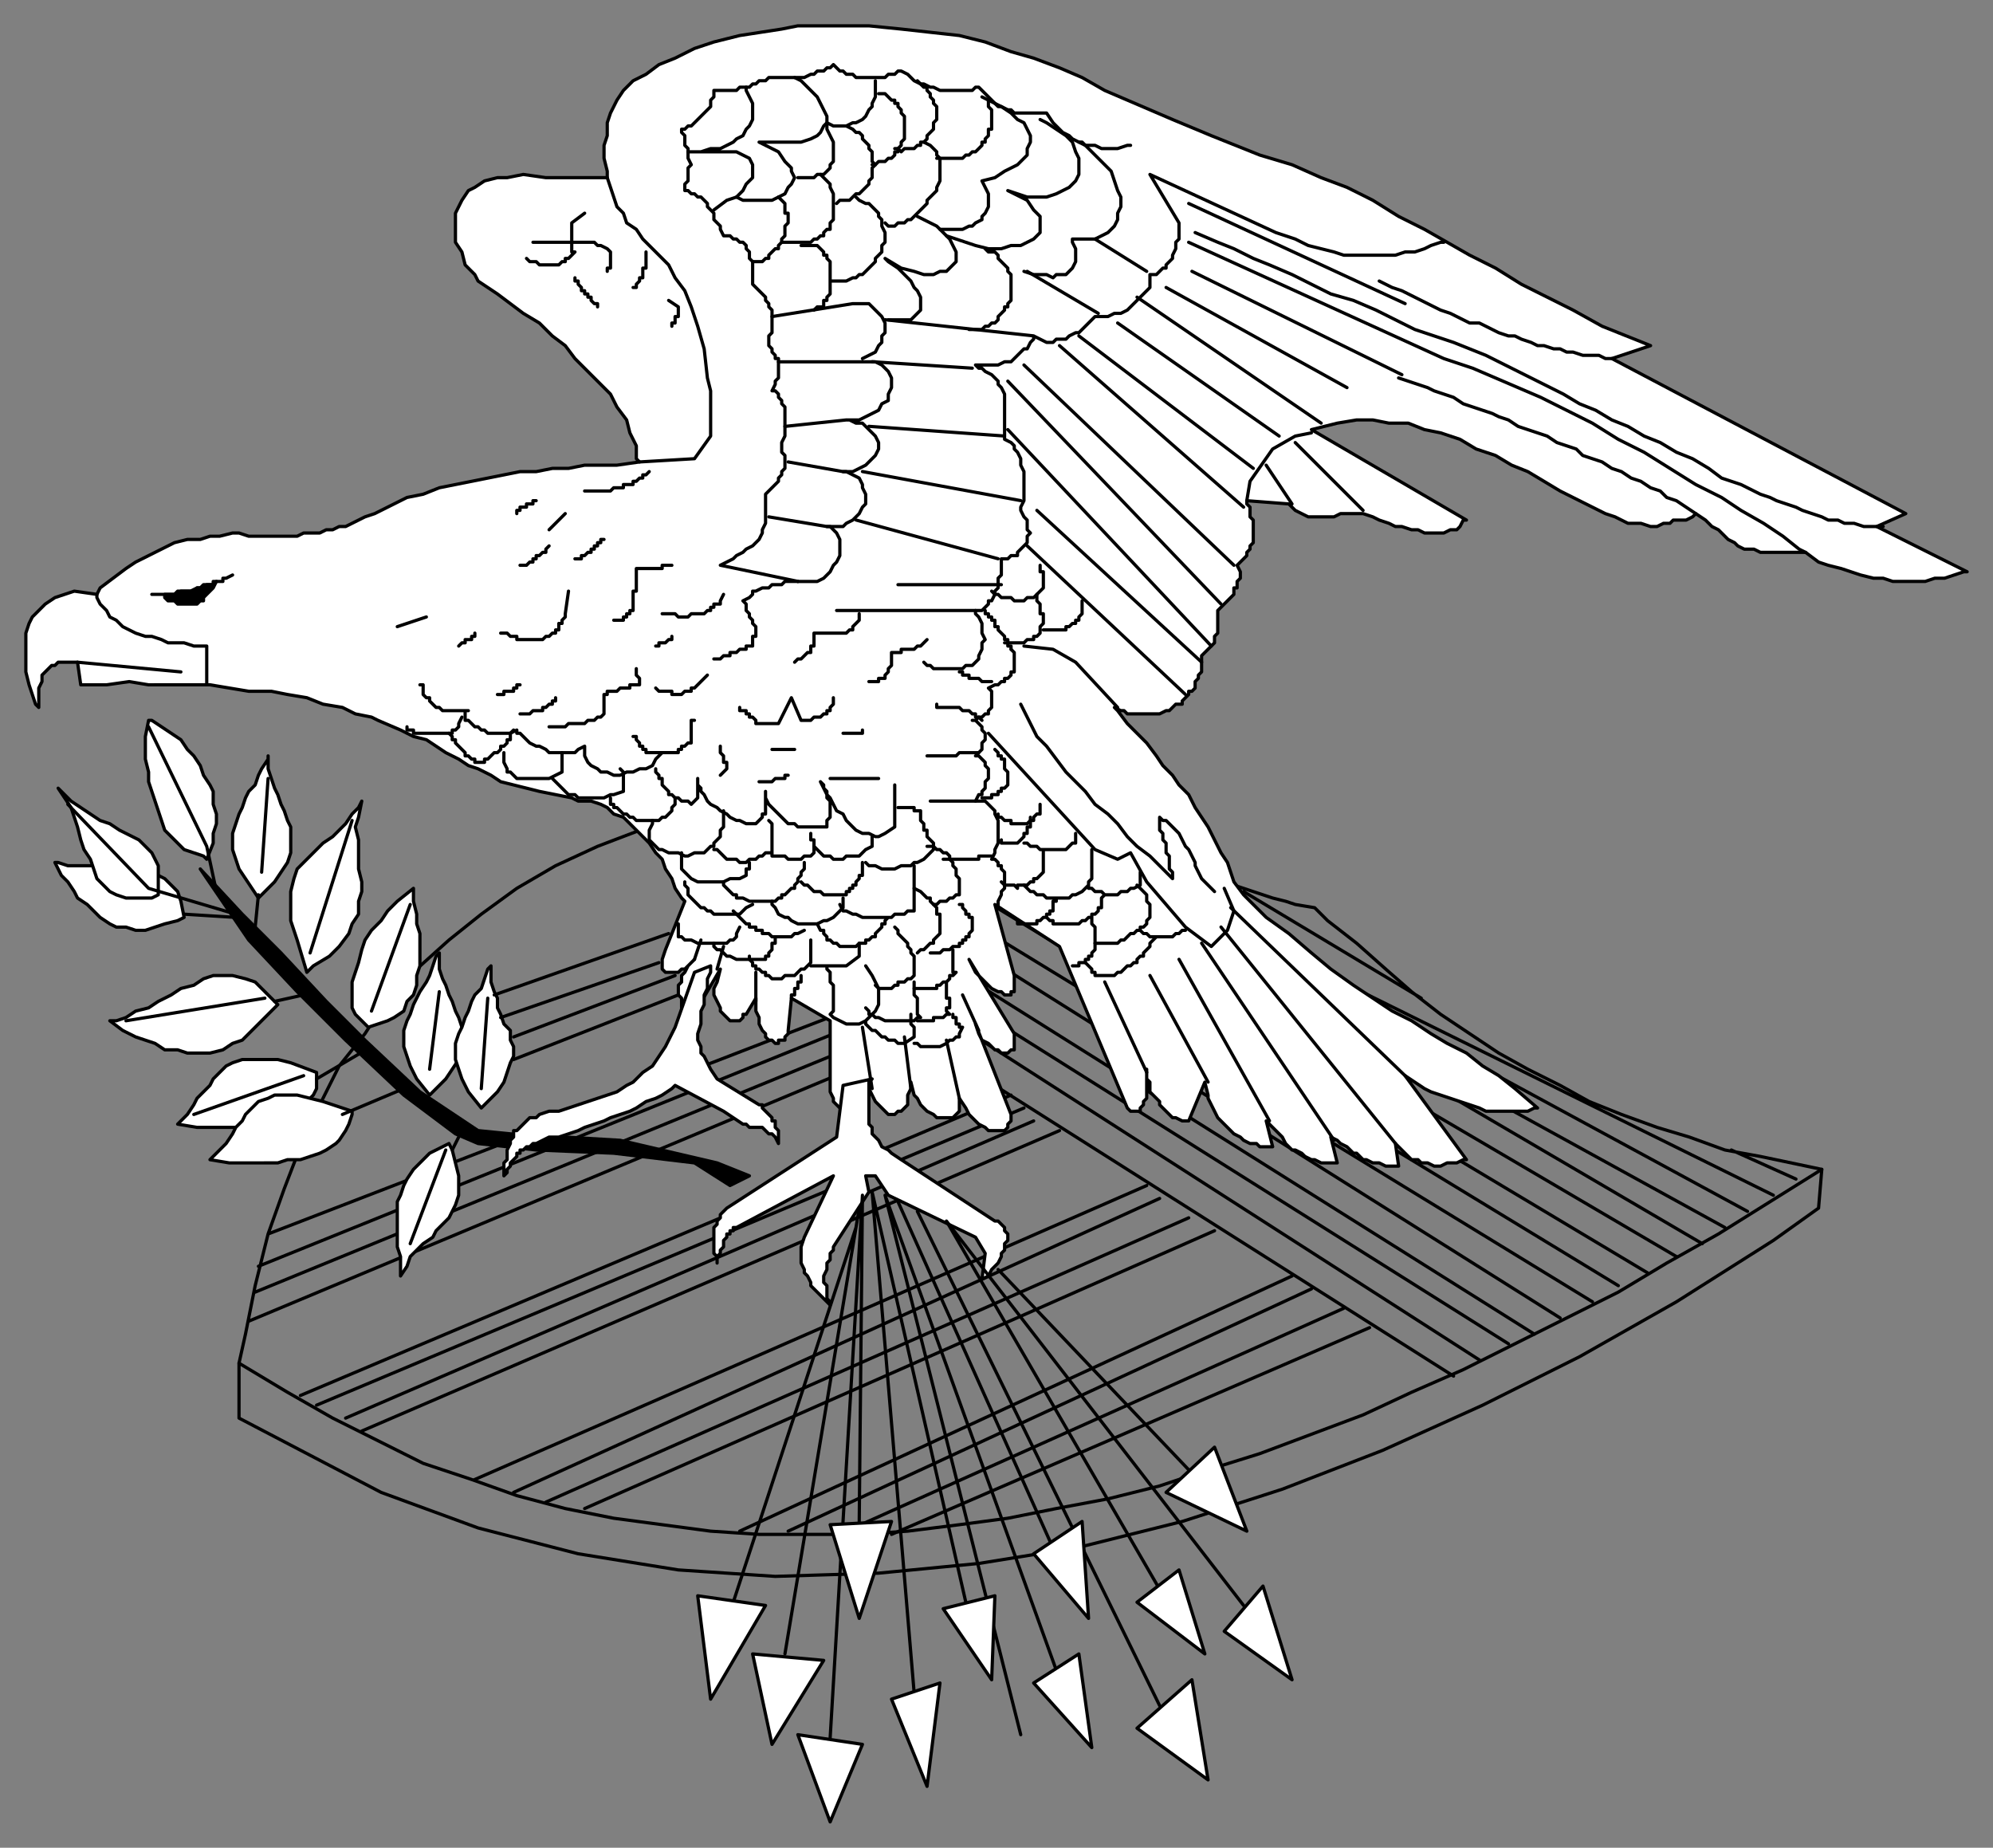 <svg xmlns="http://www.w3.org/2000/svg" fill-rule="evenodd" height="572" preserveAspectRatio="none" stroke-linecap="round" width="617"><rect width="100%" height="100%" fill="#808080" stroke="none"/><style>.brush0{fill:#fff}.pen0{stroke:#000;stroke-width:1;stroke-linejoin:round}.brush1{fill:#000}</style><path class="pen0" fill="none" d="M450 426 229 286m229 135L271 301m196 115L273 294m202 119L292 298m191 110L289 286m204 117L300 285m201 113L302 277m208 117L316 278m203 111-155-91m163 87-111-65m118 60-100-55m107 50-118-64m126 59-172-85m179 80-20-9m-96-47-55-33m39 135-148 64m140-70-154 69m144-75-162 75m156-79-171 79m-48-7 195-86m-207 84 199-88m-209 85 200-91m-212 87 208-91m-243 76 216-93m-221 89 213-92M98 435l219-92M93 432l220-93M77 409l208-87M79 400l200-82M80 392l193-78M83 382l184-71m140-30 4 4 9 7 9 8 8 7 9 7 9 6 9 6 9 5 10 5 9 5 10 4 11 4 10 3 11 4 11 2 19 4-1 12-14 10-30 19-30 17-30 15-31 14-31 12-31 10-32 8-31 5-31 3-32 1-30-2-31-5-31-8-30-11-44-23v-17l2-9 3-15 4-16 5-14 5-13 6-13 6-12 8-10 7-11 9-9 10-9 10-8 11-8 12-7 13-6 21-8 153 5 1 1 3 2 2 2 3 2 3 2 2 1 3 2 3 1 3 2 3 1 3 1 3 1 3 1 4 1 3 1 6 1h0"/><path class="pen0 brush0" d="m30 184 1-2 4-3 4-3 3-2 4-2 4-2 4-2 4-1h4l3-1h3l4-1h2l3 1h15l2-1h5l2-1h2l2-1h2l2-1 2-1 2-1 3-1 4-2 2-1 4-2 5-1 5-2 5-1 5-1 5-1 5-1 5-1h5l5-1h5l5-1h10l7-1-1-1v-4l-2-4-1-4-3-4-2-4-4-4-3-3-4-4-3-4-4-3-4-4-5-3-4-3-4-3-6-4-1-2-3-3-1-4-2-3v-9l1-2 1-2 2-3 2-1 3-2 4-1h3l5-1 7 1h19v-2l-1-4v-4l1-3v-4l1-3 2-4 2-3 3-3 4-2 4-3 5-2 6-3 6-2 8-2 13-2 5-1h22l10 1 9 1 9 1 8 2 8 3 7 2 8 3 7 3 7 4 7 3 7 3 7 3 12 5 5 2 10 4 10 3 9 4 8 3 8 4 8 5 8 4 7 4 7 4 8 4 8 5 8 4 8 4 9 5 15 6-12 4 91 48-9 4 28 14h-1l-3 1-3 1h-3l-3 1h-10l-3-1h-3l-4-1-3-1-3-1-4-1-3-1-4-3h-14l-2-1h-3l-2-1-1-1-2-1-1-1-1-1-1-1-2-1-1-1-1-1-3-2-1 1-2 1h-4l-1 1h-2l-2 1h-2l-3-1h-4l-2-1-2-1-3-1-2-1-4-2-2-1-6-3-5-3-5-3-5-2-5-3-6-2-5-3-6-2-5-1-5-2h-6l-5-1h-5l-6 1-8 2 48 28h-1l-1 2-1 1h-2l-2 1h-6l-2-1h-2l-3-1h-2l-2-1-3-1-2-1-3-1h-7l-2 1h-8l-2-1-2-1-2-2-13-1v1l1 1v3l1 1v7l-1 1v1l-1 1v1l-1 1-2 2h0l1 2v2l-1 1v2h-1v2l-1 1-1 1h0l-1 1-1 1-1 1h0v7l-1 1v2l-1 1h0l-1 1-1 1h0l-1 1v5l-1 1v1h0l-1 1v2l-1 1h-1v1l-1 1-1 1v1h-2l-1 1-1 1h-1l-2 1h-10l-1-1h-1l-2-1 1 1 3 4 3 3 3 3 3 4 2 3 3 3 2 3 3 3 2 4 2 3 2 3 2 4 2 4 2 3 2 6 3 4 7 7 7 5 7 6 6 5 7 5 6 4 6 4 6 3 6 4 5 3 6 3 5 4 5 3 5 4 7 6h-1l-2 1h-13l-2-1-3-1-3-1-3-1-3-1-3-1-2-1-3-2-3-2 19 26h-1l-2 1h-3l-2 1h-2l-2-1h-2l-1-1h-2l-1-1-1-1-1-1-2-2 1 7h-4l-2-1h-2l-2-1h-1l-1-1-1-1h-1l-1-1-1-1-2-1-1-1-2-1 2 8h-5l-2-1h-1l-2-1-1-1-2-1h-1l-1-1-1-1-1-2-1-1-1-1-1-1-2-2 2 8h-4l-1-1h-2l-2-1-1-1-2-1-1-1-1-1-2-2-1-1-1-2-1-2-1-2v-1l-1-4-5 12h-2l-2-1h-1l-1-1-1-1-1-1-1-1v-1l-1-1-1-1-1-1v-3l-1-1v-3 9l-1 1v1l-1 1v1h-2 0-1l-1-1-21-50-20-13 6 22v5h-1v1h-2l-1-1h-1l-2-1-1-1-1-1-2-2-1-1-2-4 14 23v5h-1l-1 1h-2l-1-1h-1l-1-1-1-1-2-1-1-2-1-3 11 28v2l-1 1v1l-1 1h-5l-1-1-2-1-1-1-2-2-1-2-2-3v4l-1 1-1 1h-5l-1-1-2-1-1-1-1-1-1-2-1-1-1-4v2l-1 2v3l-1 1-1 1h-1l-1 1h-2l-1-1-1-1-1-1-1-1-1-2-2-4v5l-1 1-1 1-1 1h-1l-1 1-1-1h-2l-1-1-1-1v-1l-1-2v-22l-12-7-1 10v1l-1 1v1h-2v1h-1l-1-1h-1l-1-1v-1l-1-1-1-2v-2l-1-2v-4l-3 5h-1v1l-1 1h-3 0l-1-1-1-1-1-1v-1l-1-2-1-2v-2l1-2 1-4-7 12h0l-1 1h-2l-1-1h-1v-3l-1-1v-3l1-1v-2l1-1 1-2 2-2-1 1-1 1-1 1h-1l-1 1h-3 0-1l-1-1h0v-3l1-3 6-15-1-1-2-3-1-3-2-3-1-3-2-2-2-3-2-2-2-2-2-2-2-2-3-1-2-2-2-1-3-1h-4l-2-1-5-1-5-1-4-1-4-1-4-1-3-2-4-2-3-1-3-2-4-2-3-2-3-2-4-1-4-2-7-3-2-1-5-1-4-2-6-1-5-2-6-1-5-1h-7l-6-1-6-1H46l-6-1-7 1h-8l-1-7h-6l-1 1h-1l-1 1h0l-1 1-1 1v2l-1 2v6l-1-1-1-3-1-3-1-4v-12l1-3 1-2 2-2 2-2 3-2 3-1 3-1 7 1z"/><path class="pen0" fill="none" d="m198 143 17-1 5-7v-14l-1-4-1-9-2-7-2-6-2-5-3-4-2-4-3-3-3-3-2-2-2-3-3-2-1-3-2-2-1-3-2-6M30 184v1l1 2 2 2 1 2 2 1 2 2 2 1 2 1 3 1h2l3 1 2 1h5l3 1h4v12m-40-7 32 3m-9-24h9v-1h4l1-1h2l1-1h2v-1h3v-1h1l2-1"/><path class="pen0 brush1" d="M51 184v1l1 1h2l1 1h6l1-1h1v-1l1-1 1-1 1-1 1-2-1 1h0-3l-1 1h0-1l-2 1h-4l-1 1h-3z"/><path class="pen0" fill="none" d="M447 75h-1l-3 1-2 1-3 1h-3l-3 1h-16l-3-1-4-1-4-1-4-2-6-2-39-18m227 109h-6l-3-1h-3l-2-1h-3l-2-1-3-1-3-1-2-1-3-1-3-1-2-1-3-1-4-2-2-1-6-2-4-3-5-3-5-2-5-3-5-2-5-3-5-2-5-3-5-2-5-3-4-2-6-3-4-2-8-4-2-1-5-2-5-2-6-2-6-2-6-3-6-3-7-3-7-2-6-3-6-3-7-3-5-2-6-3-5-2-7-3m129 39h-2l-2-1h-5l-3-1h-2l-2-1h-2l-3-1h-2l-2-1-3-1-2-1h-2l-3-1-2-1-2-1-2-1h-3l-2-1-2-1-2-1-3-1-2-1-2-1-2-1-2-1-2-1-2-1-3-1-4-2m98 72-3-2-3-2-3-1-2-2-3-1-3-2-3-1-3-2-3-1-3-2-3-1-3-1-2-2-3-1-3-1-3-2-3-1-3-1-3-1-3-2-3-1-2-1-3-1-3-1-3-1-3-2-3-1-3-1-2-1-3-1-6-2m126 54-2-1-5-4-6-4-7-4-6-4-8-4-8-5-8-5-8-4-8-5-8-4-8-4-7-3-7-3-7-3-9-3-79-36m18 80 1-6 7-10 7-4 5-1m-5 3 21 21m-30-14 8 12M356 54l9 15v5l-1 1v2l-1 2v1l-1 1-1 1v1h-1l-1 1-1 1h-2v4l-1 1-1 1-1 1-1 1-1 1-1 1-1 1-2 1h-2l-2 1h-4l-1 1-1 1-1 1-1 1-1 1h-1l-2 1-1 1h-3l-1 1h-2l-2-1-2-1v1l-1 1-1 2h-1l-1 1-1 1-1 1-1 1h-2l-2 1h-7l1 1h1l1 1 2 1 1 1 1 1v1l1 1 1 2v14l2 1 1 1v1l1 1 1 2v2l1 2v9l-1 2v1l1 2 1 1v3l1 1-1 1v2l-1 1-1 1-1 1v1h-2l-1 1h-2v5l-1 1v3l-1 1v1l-1 2h-1v1l-1 1-1 1h-45m150-58-57-39m44 43-50-35m42 45-54-41m51 53-57-50m54 68-65-62m61 74-66-69m63 82-63-67m60 72-51-47m46 57-49-46m50-106 67 31m-74-5 56 31m-48-36 65 32m-84-71h-1l-3 1h-5l-2-1h-3l-1-1h-1l-2-1-1-1-2-1-1-1-2-2-2-3h-10l-1-1h-1l-2-1h-1l-1-1-1-1-1-1-1-1-2-2h-1l-1 1h-10l-2-1h-1l-2-1h-1l-2-1-1-1-1-1-2-1h-1l-1 1h-2l-1 1h-9l-1-1h-2l-1-1h-1l-1-1-1-1-1 1h-1l-1 1h-2l-1 1h-1l-2 1h-11 0l-1 1h-2l-1 1h-1l-1 1h-3l-1 1h-7v2l-1 1v2l-1 1h0l-1 1-1 1-1 1h0l-1 1-1 1h-1l-1 1h-1v1l1 1v3l1 1v3l1 2-1 1v4l-1 1v2h1l1 1h1l1 1h1l1 1 1 1v1l1 1 1 1v2l1 1 1 1v1l1 2h2l1 1h1l1 1h1l1 1v1l1 1v2l1 1v7l1 1 1 1 1 1h0l1 1v1l1 1v1l1 1v7l-1 1v3h0l1 1v1l1 1v1h1v6h0l-1 1v1l-1 2h1l1 1v1l1 1v1l1 1v9l-1 2v3l1 1v4l-1 1v1l-1 1v1l-1 1-1 1-1 1h0l-1 1v9l-1 2v1l-1 2-1 1-1 1-2 1-1 1-2 1-1 1-2 1-2 1 24 5m189 154-55-53m51 73-54-67m35 66-41-61m21 55-28-50m9 38-18-33m-1 30-13-28m-41-190-31-2m41 23-42-3m47 23-49-9m42 27-44-12m55-57-46-5"/><path class="pen0" fill="none" d="m334 44 2 1 3 3 3 3 2 2 1 3 1 3 1 2v3l-1 2v2l-1 2-2 2-2 1-2 1h-7v1l1 2v4l-1 2h0l-1 1-1 1h-3l-1 1-2-1h-4l-3-1"/><path class="pen0" fill="none" d="m322 37 2 1 3 2 3 2 2 2 1 3 1 2v5l-1 2-2 2-2 1-2 1-3 1h-6l-6-2 2 1 4 2 2 3 2 2v5l-2 2-2 1-2 1h-3l-3 1h-4l-4-1-3-1-6-2"/><path class="pen0" fill="none" d="m284 67 2 1 4 2 2 2 2 2 1 2 1 2v3l-2 2-1 1h-2l-2 1h-3l-3-1-4-1-5-3 1 1 3 2 2 2 2 2 1 2 1 1 1 2v4l-1 1-1 1-1 1h-7"/><path class="pen0" fill="none" d="m304 30 2 1 4 2 3 2 2 2 2 1 1 2 1 2v2l-1 2v2l-2 2-1 1-2 1-2 1-3 2-4 1h0l1 2 1 2v4l-1 2-1 1v1l-2 1-1 1h-1l-2 1h-7m-60-44v1l1 2 1 2v5l-1 2-1 1-1 2-2 1-1 1-2 1-2 1h-3l-3 1h-4 15l2 1 2 1 1 2v4l-2 2-1 2-2 2-3 1-4 3"/><path class="pen0" fill="none" d="m246 24 2 1 3 3 2 2 1 2 1 2 1 2v2l-1 1-1 2-1 1-2 1-3 1h-13l2 1 4 2 2 3 2 2v1l1 2-1 2-1 1-1 2-2 1-2 1h-9l-2-1m10 99 18 3h1l1 1 1 1 1 2v5l-1 2-1 1-1 2-1 1-1 1-2 1h-6"/><path class="pen0" fill="none" d="m244 143 17 3h1l2 1 2 1 1 2v1l1 2v3l-1 1-1 2-1 1-1 1-2 1-1 1h-5"/><path class="pen0" fill="none" d="m243 132 19-2h1l2 1h2l2 2 1 1 1 1 1 2v2l-1 2-1 1-1 1-1 1-2 1-2 1h-3m-20-34h30l2 1 1 1 1 1 1 2v3l-1 2v2l-2 1-1 2-2 1-2 1-2 1h-4m-23-32 25-4h5l1 1 1 1 1 1 1 1 1 2v3l-1 1v2l-1 1-1 2-2 1-2 1m-26-50 1 1h0l1 1v3h1v3l-1 1v2h0v1l-1 1v1h0l-1 1v1h-1l-1 1h0l-1 1v1h-1 0l-1 1h-3m38-56h0v5l-1 2v1l-1 1-1 2-1 1-2 1h-1l-2 1h-4l-2-1v2l1 2 1 2v6l-1 1v1l-1 1-1 1h-2l-1 1h-5"/><path class="pen0" fill="none" d="m254 54 1 1 1 1 1 1v1l1 2v8l-1 1v2h-1l-1 1v1h-1l-1 1h-1l-1 1h-9m17-12 1-1h3l1-1 1-1h1l1-1 1-1h0l1-1v-1l1-1v-2h0v-1l1-1-1-1v-3l-1-1v-1l-1-1h0l-1-1v-1l-1-1h-1l-1-1-2-1m78 58-22-13m37 0-16-10"/><path class="pen0" fill="none" d="M270 51h1l1-1h2l1-1h1l1-1v-1h1v-1l1-1v-1l1-1v-3h0v-4l-1-1v-1l-1-1v-1h-1v-1h-1l-1-1-1-1h-2"/><path class="pen0" fill="none" d="M277 46h1l1 1 1-1h3l1-1h1v-1h1l1-1v-1l1-1h0l1-1v-2l1-1v-4l-1-1h0v-1l-1-1v-1l-1-1v-1h-1l-2-2m-36 51h5l1 1h0l1 1v1h1v1l1 1v4h0v6l-1 1v1h-1v2h-2l-1 1m13-35 1 1 2 1h1l1 1 1 1 1 1v1l1 1v2l1 2v3l-1 1v2l-1 1-1 1v1l-1 1-1 1-1 1-1 1h-1l-1 1h-1l-2 1h-5"/><path class="pen0" fill="none" d="M274 69h0l1 1h2l1-1h2l1-1h1l1-1 1-1 1-1 1-1 1-1v-1l1-1 1-1 1-1v-1l1-2v-7l-1-1v-1l-1-1-1-1-2-1"/><path class="pen0" fill="none" d="M290 49h8l1-1h1l1-1h1l1-1h0l1-1v-1h1v-1l1-1v-2h1v-6l-1-1v-2m-1 46 1 1h2l1 1v1l1 1 1 1 1 1v1l1 1v8l-1 1v1h-1v1l-1 1-1 1v1l-1 1h-1l-1 1h-1l-1 1h-4M181 66l-4 3v1h0v1h0v2h0v1h0v1h0v2h0v1h1l-1 1-1 1h-1v1h-1l-1 1h-6l-1-1h-2l-1-1"/><path class="pen0" fill="none" d="M165 75h19l1 1h1l2 1 1 1v1h0v1h0v1h0v1h0v1h0-1v1h0m-10 2v1h1v1h0l1 1h0v1h1v1h1v1h1v1h0l1 1h1v1m11-6h1v-1h0l1-1h0v-1h1v-1h0v-1h0v-1h1v-1h0v-1h0v-1h0v-1h0v-1m7 15 3 2v3h0-1v1h0v1h-1 0v1h0m58 89v2l-1 1h0l-1 1v1h-1l-1 1h-10 0v4h-1v1h0v1h-1l-1 1h0l-1 1h0-1l-1 1m-91-9h2l1 1h2v1h8l1-1h1l1-1h1v-1h1v-2h1v-1h0l1-1h0v-1l1-7m32-8h-2 0-1v1h-2 0-2 0-1 0-3v2h0v2h0v3h-1v3h0v3h0-1v1h0-1v1h0-1 0v1h-1 0-1 0-1m15-2h4l1 1h3l1-1h4l1-1h1v-1h1v-1h2v-1h0l1-2m5 35v1h2v1h1v1h1l1 1h0v1h7l4-8 3 7h3l1-1h2l1-1h1v-1h1v-1h0l1-1h0v-1h0v-1h0m11-5h3v-1h2v-1l1-1h0v-1l1-1v-1h0v-3h3v-1h4l1-1h1l1-1 1-1m26 3 1 1v6h-1v1l-1 1h-1v1h-1l-1 1h-1l-2 1h0l1 1v5h0l-1 1v1h-1l-1 1h0-1l-1 1h-1 1l1 1h0l1 1h0v1l1 1v1h0v1l-1 1v2l-1 1-1 1h1l1 1h0l1 1v1l1 1v1h0v2l-1 1v2l-1 1v1h-1l-1 2h3l1 1 1 1 1 1v1l1 2v7l-1 2v1l-1 2h1l1 1v1h1v1l1 1v5l-1 1v1l-1 2v2m-62-101h-4l-1 1h-3l-1 1h-2l-2 1h-1v1l-1 1-2 1h0l1 1h0v2h0l1 1h0v1l1 1h0v1h0l1 1h0v1h0v1h0v1h0-1v1h0v1h0v1h0-2v1h-2 0l-1 1h-2v1h-2l-1 1h-2m-18 9 1 1h4v1h3l1-1h2v-1h1l1-1h0l1-1h0l1-1h0l1-1m-16-9h1v-1h2l1-1h1v-1m-85-3 9-3m29-16h2l1-1h1v-1h1v-1h1l1-1h1v-1h0l1-1m8 4h2v-1h1l1-1h1v-1h1v-1h1v-1h1v-1h1m-27-8h0v-1h1v-1h2v-1h2v-1h1m4 9 5-5m6-7h8l1-1h3v-1h3v-1h1l1-1h1v-1h1l1-1m-4 61h0v1h0v1h0l1 1h0v1h0v1h0-3v1h-3 0l-1 1h-3v1h-1 0v1h0v1h0v1h0v1h0v1h0v1l-1 1h-1l-1 1h-2l-1 1h-5l-1 1h-5m27 3h-1 1v1h0l1 1h0v1h1v1h1v1h10v-1h1v-1h1l1-1h1v-1h0v-1h0v-1h0v-2h0v-1h0v-1h1"/><path class="pen0" fill="none" d="M290 218v1h7l1 1h2l1 1h1v1h1l1 1m-7-15h1v1h2v1h3l1 1h3m-20 23h9l1-1h6m-1 15h-1 0-1 0-1 0-1 0-1 0-1 0-1 0-1 0-1 0-1 0-1 0-1 0-1 0-1m19 17h-1 0-1 0-1 0-1v1h-1 0-1 0-1 0-1 0-1 0-1 0-1 0-1 0-1 0-1 0-1m-150-66h0l1-1h1v-1h2v-1h1v-1m166 5h0v-1h-1 0v-1h0v-1h-1v-1h0l-1-1h0l-1-1h0v-1h0-1v-1h0v-1h-1v-1h0-1v-1h0-1v-1h0m17-14h0v1h0v1h1v1h0v1h0v1h0v2l-1 1-1 1-1 1h-2l-1 1h-3l-1-1h-3l-1-1h-1l-1-1"/><path class="pen0" fill="none" d="M321 184v1h0v1h0l1 1h0v2h0v1h1v1h0v1h0v1l-1 1v2l-1 1h-1v1h-2l-1 1h-1 0-5m12-4h7v-1h1l1-1h1v-1h1v-1h0l1-1h0v-2h0v-2m-33 3v1l1 1h0l1 2v3l1 2-1 1v2l-1 2v1l-1 1-1 1h-2 0l-1 1h-1 0-8l-1-1h0-1l-1-1m30 13 1 2 2 4 2 4 3 3 3 4 3 4 3 3 3 3 3 4 4 3 3 3 3 4 3 3 4 3 3 3 4 4v-2l-1-1v-4l-1-1v-3l-1-1v-2l-1-1v-4l1 1h1l2 2 1 1 1 1 1 2 1 2 1 1 1 2 1 2v1l1 2 1 2 1 1 1 1 2 2"/><path class="pen0" fill="none" d="m306 227 33 36 7 3 4-2 5 9 12 14 8 6 5-5 2-6-3-7m-33-56-13-14-7-4-9-1m-187 12h1v3l1 1h1v1l1 1 1 1h1l1 1h8-1 0v1h0v1h0v1h1l1 1 1 1h1l1 1h1l1 1h7l2-1v1h1l1 1 1 1 1 1 2 1h1l2 1 1 1h8l1-1 2-1v3l1 2 1 1 2 1 1 1h2l2 1h2l2-1h2l2-1h2l2-1 1-2 2-2m-2 5v1l1 1v1h1v2l1 1 1 1v1h1l1 1h1l1 1h2l1 1 2-2v-6h0v2l1 1v1l1 1 1 2 1 1 2 1 1 1 2 1 1 1 2 1h1l2 1h3l1-1h0l1-1h0v-1h1v-1h0v-1h0v-1h0v-1h0v-1h0v-1h0v-1 2l1 2 1 1 1 1 1 1 1 1 1 1 1 1h2l1 1h9v-1h0v-1l1-1v-5l-1-1h0v-2l-1-1h0l-1-2 1 1v1l1 2 1 1 1 2 1 2 2 1 1 2 2 2 1 1 2 1h2l2 1h1l2-1 3-2v-13m27 4h3v-1h2v-1h1v-1h1l1-1h0v-1h0v-1h0v-1h0v-1h0l-1-1h0v-1h0v-1h0v-1h-1 0v-1h0-1v-1h0l-1-1h0m1 20h0v1h1l1 1h2v1h5l1-1h1v-1h0l1-1h1v-1h0v-1h0v-1"/><path class="pen0" fill="none" d="M310 260v1h5l1-1h0l1-1h0v-1h1v-1h0v-1h1v-1h0v-2m-2 8h1l1 1h2l1 1h8l1-1h0l1-1h1v-1h0v-2m-10 5v7l-1 1h0l-1 1h-1v1h-1l-1 1h-3v1l-1-1h-3l-1-1"/><path class="pen0" fill="none" d="M338 263v1h0v1h0v1h0v2h0v1h0v1h0v2h0l-1 1v1l-1 1-1 1-2 1h-1l-1 1h-7l-1-1h-2l-1-1h-1l-2-2m20 0v1h1l1 1h2l1 1h4l1-1h2l1-1h1l2-1h0v-1h0v-1h0v-1h0v-1m-26 8v1h-1v2h0v1h-1v1h0-1v1h-1 0l-1 1h0-1v1h0-1 0-1 0-1 0-1 0-1 0-1 0v-1m27-8-1 1v1h0v2h-1v1l-1 1h0-1v1h-1l-1 1h0-1l-1 1h0-3 0-2 0-3v-1h-1 0l-1-1m14 0v1h0v1h0l1 1h0v1h0v2h0v1h0v2h0v1h0l-1 1h0v1h-1v1h0-1v1h-1 0-1v1h-2"/><path class="pen0" fill="none" d="M339 292h7l1-1h1l1-1h0l1-1h1l1-1h1v-1h1l1-1h0v-1l1-1v-1h0v-3l-1-1v-2l-1-1-2-2m1 14h0l1 1h1l1 1h7l1-1h1l1-1h1"/><path class="pen0" fill="none" d="m358 290-1 1h0l-1 1v1h0l-1 1-1 1v1h-1l-1 1v1h-1l-1 1h-1l-1 1h0l-1 1h-1l-1 1h-3 0-3v-1h-1v-1l-1-1-1-1m-210-73v1h2v1h12v-1h1l1-1h0v-1h0l1-2"/><path class="pen0" fill="none" d="M139 227h0l1 1v1h1v1l1 1 1 1h0l1 1v1h1l1 1h1v1h3v-1h1l1-1h0l1-1h1l1-1v-1h1l1-1v-1h1v-2l1-1m-3 7v3l1 2v1h1l1 1 1 1h10l2-1 2-1v-6m-3 8 1 1 1 1 1 1 1 1 1 1h2l1 1h8l2-1h1l3-1h0v-1h0v-1h0v-1h0v-1h0v-1h0v-1l-1-1m-3 9v2h1v1h1l1 1h0l1 1h1l1 1h1l1 1h7l1-1h1l1-1h0l1-1h0v-1l1-1v-2"/><path class="pen0" fill="none" d="M202 254v1l-1 2v3l1 1 1 1 1 1h1l2 1h3l2 1h1l2-1h3l1-1h0l1-1h1v-1l1-1h0l1-1v-2l1-1v-5m-3 12h1l1 1 1 1 1 1h3l1 1h2l1-1h2l1-1h1l1-1h2v-1h0v-2h0v-1h0v-2h0v-2h0v-1l-1-1h0m1 10v1h4l1 1h4l1-1h2l1-1v-1h0v-1h0v-1h0v-1h0-1v-1h0v-1h0"/><path class="pen0" fill="none" d="M211 264v5l1 1 1 1 1 1 2 1h8l2-1h3l2-1v-1h0v-1h1v-1h0v-1"/><path class="pen0" fill="none" d="M224 273v1l1 1 1 1 1 1h1v1h2l2 1h8l1-1h1v-1h1l1-1 1-1h1v-1l1-1v-1l1-1v-1l1-1v-2m-37 6v1l1 1h0v2l1 1h0l1 1h0l1 1h0l1 1h1l1 1h1l1 1h8l1-1h0l1-1 2-1m37 57-3-19m15 19-2-16m17 19-4-18m10-3-5-11m-64 2v-9m-12-1 2-7m-9 4 2-6m35-29h0l1 1 1 1 1 1h2l1 1h3l1-1h4l1-1 1-1 2-1v-3m-22 14h0l1 1h1l1 1h0l1 1h2l1 1h7v-1h1v-1h1v-1h1v-1l1-1h0v-1h1v-4"/><path class="pen0" fill="none" d="M239 279v1l1 1 1 2 2 1h1l1 1 2 1h6l2-1h1l2-1 1-1 2-2v-3m-34 4 1 1h0l1 1h0l1 1h0l1 1h1v1h2v1h2v1h2l1 1h6l1-1h1l2-1m-39-2v4h1l1 1h2l2 1h9l1-1h1l1-1v-1l1-2"/><path class="pen0" fill="none" d="M221 292v1l1 1h1l1 1 1 1h1l2 1h9v-1h1v-1h0l1-1h0v-1h0v-1h1v-1h0v-1"/><path class="pen0" fill="none" d="M232 296v1h0l1 1h0v1h1v1h1l1 1h1v1h1l1 1h3l1-1h3l1-1 1-1h1l1-1 1-1v-7m17-24 1 1h2l2 1h4l2-1h3l1-1h1l2-1 1-1 1-1 1-1v-1h0v-1l-1-1h0l-1-1v-2h-1v-2l-1-1h0v-3h-1 0-1 0v-1h-1 0-1 0-1 0-1 0-1m5 18v14h-2l-1 1h-3l-1 1h-9l-2-1h-1l-2-1h-1l-1-2m15 4-1 1v1h-1v1l-1 1-1 1v1h-1l-1 1h-1v1h-2l-1 1h-1 0-3 0-1l-1-1h-1 0l-1-1h-1v-1l-1-1v-1h-1l-1-2"/><path class="pen0" fill="none" d="M251 299h11l4-3v-4m-18 10h0v1h0v1h-1 0v1h0v1h0-1v1h0v1h0-1 0v1h0m11-10h0v1l1 1v3l1 1v8l-1 1 1 1 2 1 2 1h4l2-1 1-1 1-1 1-1 1-2v-5l-1-2-1-2-2-3m0 17v1l1 1h0l1 1h1l1 1h0l1 1h1l1 1h2l1 1h2l3-2h0v-1h0v-1h0v-1h0l-1-1h0v-1h0v-1h0v-1m1 9h1l1 1h6l2-1h0l1-1h1l1-1h1v-1l1-2h-1 0v-1h0-1v-1h0v-1h-1 0v-1h0"/><path class="pen0" fill="none" d="M283 304h0v1h0v2h0v1l1 1h0v3h0v2l1 1h-1l-1 1h-9l-2-1h-1l-1-1h-1v-1l-1-1m9-25 1 1v1l1 1 1 1h0l1 1v1l1 1v1l1 1h0v6h0l-1 1h0-1l-1 1h-2v1h-1l-1 1h-2 0-2l-1-1m13-10 1-1h1l1-1h0l1-1h1v-1l1-1h0l1-1v-1h0v-2h0v-2h0v-1h-1v-2l-1-1h0l-1-1v-1h-1l-1-1h0l-1-1-2-1"/><path class="pen0" fill="none" d="M289 280h1l1-1h2l1-1h1l1-1h1v-1h0v-4l-1-1v-2l-1-1v-1l-1-1v-1l-1-1h-1l-1-1h-1l-1-1h-2m10 18h1v1l1 1v1h1v1h1v2h0v2h0l-1 1h0v1h-1v1h-1v1h-1v1h-2l-1 1h0-2l-1 1h-3m7-1h0v1h0v1h0v1h0v1h0v1h0v1h0v1h1l-1 1h-1v1l-1 1h-1 0l-1 1h-1v1h-4 0-3m10-2v2h0v1h0v2h1v2h0v1h-1v1h0l1 1h-1 0l-1 1h-1 0-2v1h-1 0-2 0-1 0-1"/><path class="pen0 brush0" d="m270 334-1 1v13l1 1v2l1 1 1 1 1 2 2 1 1 1 3 2 29 19h1l1 1 1 1v1l1 1v2l-1 1v2l-1 1v1l-1 2-1 1-1 1-1 2-2 1 1-8-3-5-27-13-4-6h-3l1 5-11 17v1l-1 1v2l-1 1v2l-1 2v2l1 1v4l1 1v1h0l-1-1-1-1-1-1-1-1-1-1-1-1v-1l-1-2-1-1v-1l-1-2v-5l1-3 9-19-30 16h0-1v1h-1v1h-1v1l-1 1h0v2l-1 1h0v1l-1 1v2-2l-1-1v-8l1-1v-1l1-1v-1l1-1 1-1 34-22 2-16 9-2z"/><path class="pen0" fill="none" d="m309 393 59 62m17 42-92-119 66 114m0 36-75-153m41 102-47-105m49 145-53-147 42 167m-17-41-29-127 13 155m-26 14 10-168-1 101m-23 41 23-138m-39 122 38-116"/><path class="pen0 brush0" d="m379 505 12-14 9 29-21-15zm-27-9 13-10 8 26-21-16zm0 39 17-15 5 31-22-16zm-32-54 15-10 2 30-17-20zm-104 13 21 3-17 29-4-32zm17 18 22 2-16 26-6-28zm14 25 20 3-10 24-10-27zm29-11 15-5-4 32-11-27zm16-28 16-4-1 26-15-22zm28 23 14-9 4 29-18-20z"/><path class="pen0" fill="none" d="m74 422 15 9 14 8 14 7 14 7 15 5 14 5 15 4 15 3 15 2 15 2 15 1h31l15-1 16-2 15-2 15-3 16-3 16-4 15-5 16-5 16-6 16-6 15-7 16-7 16-8 16-8 16-8 15-9 16-9 32-20M239 232h7m15-5h6v-1m-10 15h15m-49-10h0v1h0v1h0l1 1h0v1h0v1h1v1h0v1l-2 2m-69-25h2v-1h3v-1h1v-1h1m74 30h4l1-1h3v-1h1m34-59h32m-149 40h3l1-1h3v-1h1l1-1h1v-1h1v-1"/><path class="pen0 brush0" d="M46 223h1l3 2 3 2 3 2 2 3 2 2 2 3 1 3 2 3 1 2v4l1 3v3l-1 3v3l-2 5-1-1-3-1-3-1-2-2-2-2-2-2-1-3-1-3-1-3-1-3-1-3v-3l-1-4v-7l1-5zm-12 93h2l3-1 3-2 4-1 3-2 4-2 3-2 4-1 3-2 3-1h6l4 1 3 1 2 2 5 5-2 2-3 3-3 3-3 3-3 1-3 2-4 1h-7l-3-1h-4l-3-2-3-1-3-1-4-2-4-3zm-17-49h1l3 1h10l3 1h10l2 1 3 1 2 1 2 2 2 2 1 3 1 5-2 1-4 1-3 1-3 1h-3l-3-1h-3l-2-1-3-2-2-2-2-2-3-2-1-2-2-3-2-2-2-4zm38 81 1-1 2-2 2-3 1-2 2-2 2-2 1-2 2-2 2-2 2-1 3-1h11l4 1 8 3v5l-1 2-2 2-2 2-2 2-2 1-3 1-3 1h-4l-3 1H61l-6-1z"/><path class="pen0 brush0" d="m65 359 1-1 2-2 2-2 2-3 1-2 2-2 1-2 2-2 2-2 3-1 2-1h7l4 1 4 1 9 3v1l-1 3-1 2-2 3-1 1-3 2-2 1-3 1-3 1h-4l-3 1H71l-6-1zm49-41-1-1-1-1-2-2-1-2v-8l1-3 1-3 1-4 1-3 2-3 3-3 2-3 3-3 5-4v4l1 4v3l1 3v10l-1 3v3l-1 3-2 2-1 3-3 2-2 1-6 2zm-2-70-1 2-2 2-2 3-2 2-2 2-3 2-2 2-2 2-2 2-2 2-1 3-1 4v9l2 6 3 10 2-2 5-3 3-3 3-4 1-3 2-3v-4l1-3v-3l-1-4v-9l-1-4 1-3 1-5zm-29-14v1l-2 3-1 2-1 3-2 2-1 2-1 3-1 2-1 3-1 3v5l1 3 1 3 2 3 4 6 2-2 3-3 2-3 2-3 1-3v-8l-1-2-1-3-1-2-1-3-1-2-1-3-1-3v-4zm53 61-1 1-1 3-1 3-1 2-2 3-1 2-1 2-1 3-1 2-1 3v5l1 3 1 3 2 4 4 5 2-2 3-3 2-3 2-3 1-3v-7l-1-3-1-2-1-3-1-2-1-3-1-2-1-3v-5z"/><path class="pen0 brush0" d="m152 299-1 1-1 3-1 3-2 2-1 2-1 3-1 2-1 3-1 2-1 3v5l1 3 1 3 2 4 4 5 2-2 3-3 2-3 1-3 1-3 1-2v-3l-1-2v-3l-2-2-1-3-1-2v-3l-1-2-1-3v-5zm-28 96v-6l-1-3v-14l1-2 1-3 1-2 2-3 2-2 3-3 6-3 1 2 1 4 1 4v6l-1 3-1 2-1 2-2 2-2 2-1 2-3 2-2 2-2 2-1 3-2 3zM18 244l1 1 3 3 3 2 3 2 3 2 3 1 3 2 2 1 2 1 2 1 2 2 2 2 1 2 1 2v9l-2 1h-8l-3-1-2-1-2-2-2-2-1-3-1-3-2-3-1-3-1-4-1-3-1-3-2-3-2-3z"/><path class="pen0 brush1" d="m62 269 13 14 12 12 14 15 12 12 17 16 18 12 10 1 34 2 30 7 10 4-6 3-11-7-25-3-24-1-18-2-7-3-16-12-18-17-15-15-15-16-15-22z"/><path class="pen0" fill="none" d="m57 283 16 1m-52-35 25 26 27 8m-27-58 18 37 3 14m13 1-1 10m6 23 9-2m4 26 17-10m-9 21 19-8m15 19 3-6M39 316l43-7m-22 36 34-12m57-24-2 28m-13-30-3 24m-6-51-12 33m-6-59-13 41m-13-54-2 29m57 86-11 29"/><path class="pen0 brush0" d="M220 299v2l-1 2v3l-1 2v3l-1 2v4l-1 3v2l1 2v2l1 1 1 2 1 2 2 3 13 8h1v1l1 1h0l1 1 1 1v1h1v2l1 1h0v4h0l-1-2-1-1h-1l-1-1h0l-1-1h0-2 0-1 0-1l-1-1h-1l-6-4-15-8-1 1-3 2-2 1-3 1-3 2-2 1-3 1-3 1-2 1-3 1-3 1-2 1-3 1-3 1h-3l-4 2h0-1l-1 1h-1l-1 1h-1v1h-1v1l-1 1h0l-1 1v1l-1 1v1l-1 1v-4l1-1v-3l1-2v-1l1-1v-2h1l1-1 1-1 1-1 1-1h2l1-1 3-1h3l3-1 3-1 3-1 3-1 3-1 3-1 3-2 2-1 3-3 3-2 2-3 2-3 3-6 6-17 5-2zm141 163 15-14 10 26-25-12zm-104 10 19-1-10 30-9-29z"/><path class="pen0" fill="none" d="m209 302-50 19m45-23-49 17m55-7-51 20m48-39-54 19"/></svg>
